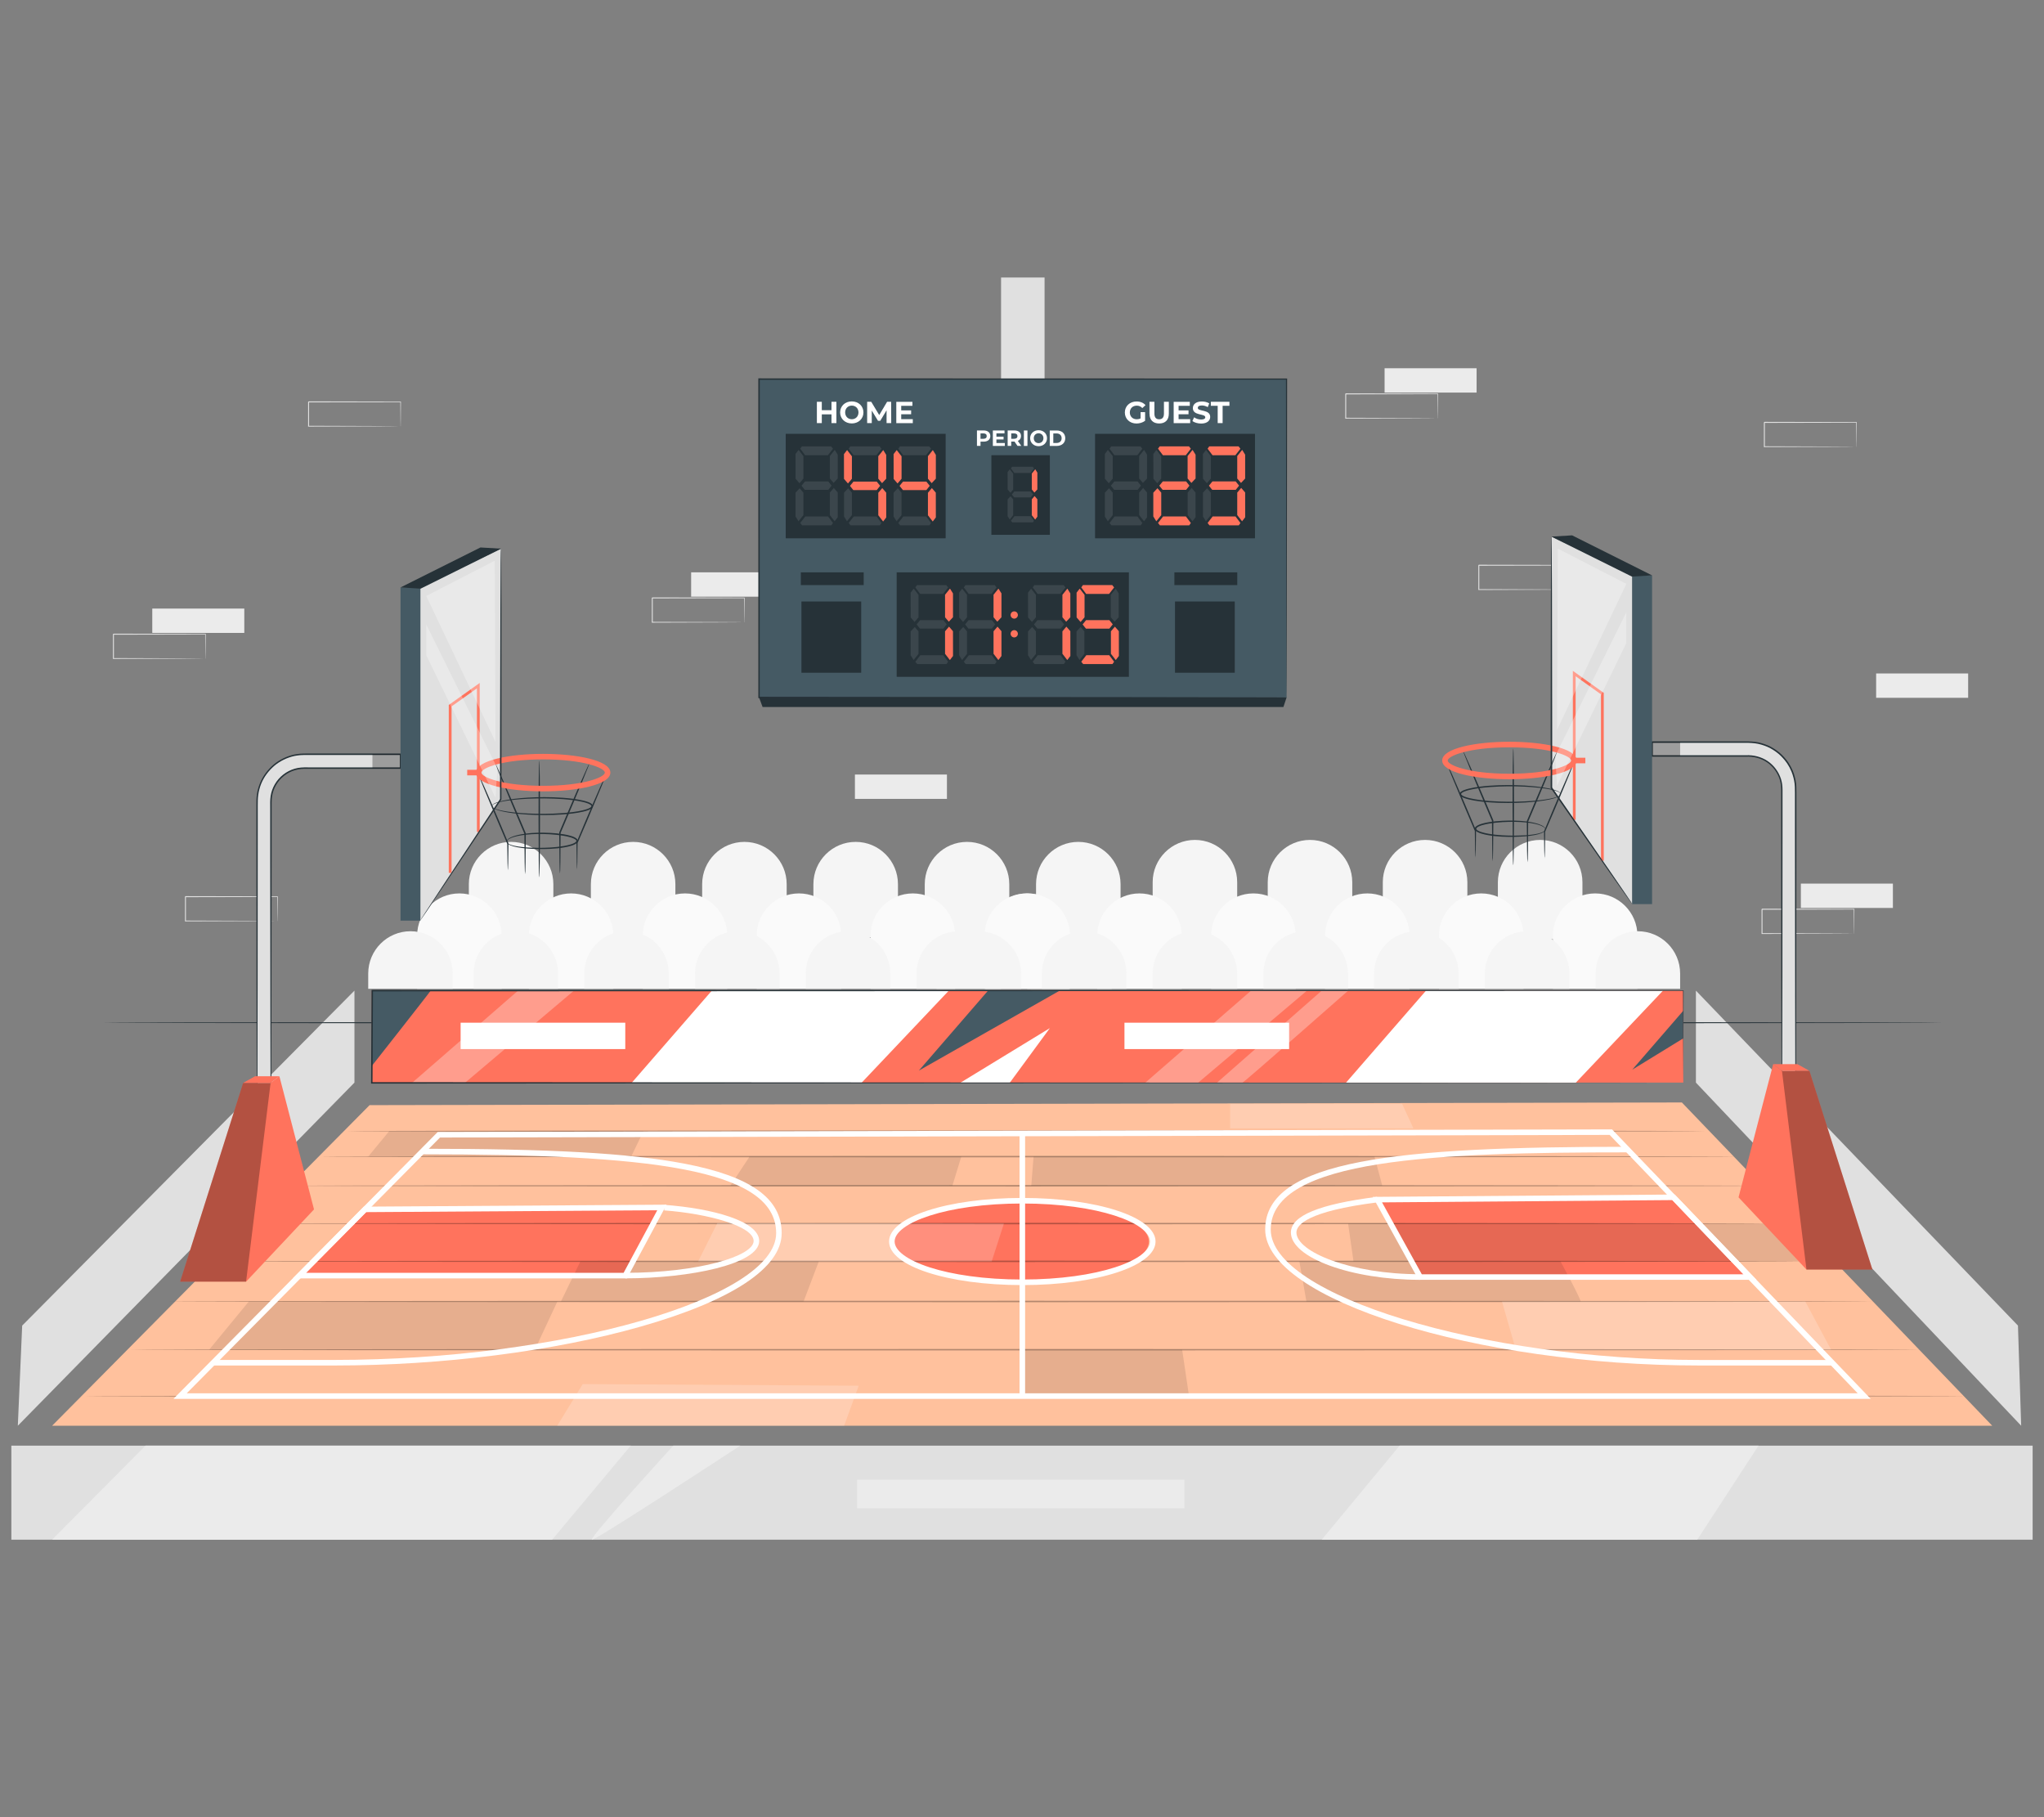 <?xml version="1.0" encoding="UTF-8"?>
<svg id="Layer_2" data-name="Layer 2" xmlns="http://www.w3.org/2000/svg" viewBox="0 0 540 480">
  <rect x="0" y="0" width="540" height="480" fill="#808080" stroke="none"/>
  <defs>
    <style>
      .cls-1 {
        fill: #ff735d;
      }

      .cls-1, .cls-2, .cls-3, .cls-4, .cls-5, .cls-6, .cls-7, .cls-8, .cls-9, .cls-10, .cls-11 {
        stroke-width: 0px;
      }

      .cls-12 {
        opacity: .2;
      }

      .cls-3 {
        fill: #e0e0e0;
      }

      .cls-4 {
        fill: #f5f5f5;
      }

      .cls-5 {
        fill: none;
      }

      .cls-6 {
        fill: #fff;
      }

      .cls-13 {
        opacity: .3;
      }

      .cls-7 {
        fill: #fafafa;
      }

      .cls-8 {
        fill: #263238;
      }

      .cls-14 {
        opacity: .1;
      }

      .cls-9 {
        fill: #ebebeb;
      }

      .cls-10 {
        fill: #455a64;
      }

      .cls-11 {
        fill: #ffc19d;
      }
    </style>
  </defs>
  <g id="Layer_2-2" data-name="Layer 2">
    <g>
      <g>
        <g>
          <rect class="cls-9" x="182.59" y="151.18" width="24.31" height="6.43"/>
          <path class="cls-3" d="M196.62,164.38s0-.04,0-.12c0-.09,0-.19,0-.33,0-.3-.01-.72-.02-1.27,0-1.11-.02-2.71-.04-4.72l.08.08c-5.55.01-14.38.03-24.31.05.05-.06-.12.12.12-.12h0v.82c0,.27,0,.55,0,.82,0,.55,0,1.09,0,1.62,0,1.07,0,2.13,0,3.16l-.12-.12c6.92.02,12.98.04,17.33.06,2.16.01,3.9.03,5.11.03.59,0,1.05.01,1.38.02.15,0,.27,0,.36,0,.08,0,.13,0,.13,0,0,0-.04,0-.11,0-.09,0-.2,0-.35,0-.32,0-.78,0-1.36.02-1.21,0-2.93.02-5.09.03-4.37.01-10.45.03-17.41.06h-.12s0-.12,0-.12c0-1.03,0-2.09,0-3.16,0-.54,0-1.08,0-1.62,0-.27,0-.55,0-.82v-.41s0-.21,0-.21v-.18h0v-.02h0c.25-.25.07-.07.13-.13,9.93.02,18.76.04,24.31.05h.08s0,.08,0,.08c-.02,2.03-.03,3.64-.04,4.76,0,.53-.01.95-.02,1.25,0,.13,0,.23,0,.32,0,.07,0,.1,0,.1Z"/>
        </g>
        <g>
          <rect class="cls-9" x="365.79" y="97.27" width="24.31" height="6.43"/>
          <path class="cls-3" d="M379.82,110.48s0-.04,0-.12c0-.09,0-.19,0-.33,0-.3-.01-.72-.02-1.27,0-1.11-.02-2.71-.04-4.72l.08.08c-5.55.01-14.38.03-24.31.05.05-.06-.12.12.12-.12h0v.82c0,.27,0,.55,0,.82,0,.55,0,1.09,0,1.62,0,1.07,0,2.13,0,3.16l-.12-.12c6.92.02,12.98.04,17.33.06,2.16.01,3.9.03,5.11.03.59,0,1.05.01,1.38.02.15,0,.27,0,.36,0,.08,0,.13,0,.13,0,0,0-.04,0-.11,0-.09,0-.2,0-.35,0-.32,0-.78,0-1.36.02-1.21,0-2.93.02-5.09.03-4.37.01-10.45.03-17.41.06h-.12s0-.12,0-.12c0-1.03,0-2.09,0-3.16,0-.54,0-1.08,0-1.62,0-.27,0-.55,0-.82v-.41s0-.21,0-.21v-.18h0v-.02h0c.25-.25.07-.07.13-.13,9.93.02,18.76.04,24.31.05h.08s0,.08,0,.08c-.02,2.03-.03,3.64-.04,4.76,0,.53-.01.95-.02,1.25,0,.13,0,.23,0,.32,0,.07,0,.1,0,.1Z"/>
        </g>
        <g>
          <rect class="cls-9" x="475.77" y="233.4" width="24.31" height="6.43"/>
          <path class="cls-3" d="M489.8,246.61s0-.04,0-.12c0-.09,0-.19,0-.33,0-.3-.01-.72-.02-1.27,0-1.11-.02-2.71-.04-4.72l.08.08c-5.55.01-14.38.03-24.31.05.05-.06-.12.12.12-.12h0v.41s0,.41,0,.41c0,.27,0,.55,0,.82,0,.55,0,1.09,0,1.62,0,1.07,0,2.13,0,3.16l-.12-.12c6.92.02,12.98.04,17.33.06,2.16.01,3.9.03,5.11.03.59,0,1.05.01,1.38.02.15,0,.27,0,.36,0,.08,0,.13,0,.13,0,0,0-.04,0-.11,0-.09,0-.2,0-.35,0-.32,0-.78,0-1.36.02-1.21,0-2.93.02-5.09.03-4.37.01-10.45.03-17.41.06h-.12s0-.12,0-.12c0-1.03,0-2.09,0-3.16,0-.54,0-1.08,0-1.62,0-.27,0-.55,0-.82v-.41s0-.21,0-.21v-.18h0v-.02h0c.25-.25.07-.07.13-.13,9.93.02,18.76.04,24.31.05h.08s0,.08,0,.08c-.02,2.03-.03,3.64-.04,4.76,0,.53-.01.95-.02,1.25,0,.13,0,.23,0,.32,0,.07,0,.1,0,.1Z"/>
        </g>
        <g>
          <path class="cls-4" d="M167.26,222.38h0c6.16,0,11.17,5,11.17,11.17v14.02h-22.33v-14.02c0-6.16,5-11.17,11.17-11.17Z"/>
          <path class="cls-4" d="M135.02,222.38h0c6.16,0,11.17,5,11.17,11.17v14.02h-22.33v-14.02c0-6.16,5-11.17,11.17-11.17Z"/>
          <path class="cls-4" d="M196.66,222.38h0c6.16,0,11.17,5,11.17,11.17v14.02h-22.33v-14.02c0-6.16,5-11.17,11.17-11.17Z"/>
          <path class="cls-4" d="M226.06,222.38h0c6.16,0,11.17,5,11.17,11.17v14.02h-22.34v-14.02c0-6.16,5-11.17,11.17-11.17Z"/>
          <path class="cls-4" d="M255.47,222.38h0c6.16,0,11.17,5,11.17,11.17v14.02h-22.33v-14.02c0-6.16,5-11.17,11.17-11.17Z"/>
          <path class="cls-4" d="M284.87,222.38h0c6.16,0,11.17,5,11.17,11.17v14.02h-22.33v-14.02c0-6.16,5-11.17,11.17-11.17Z"/>
          <path class="cls-7" d="M121.36,235.99h0c6.16,0,11.17,5,11.17,11.17v14.02h-22.33v-14.02c0-6.16,5-11.17,11.17-11.17Z"/>
          <path class="cls-7" d="M150.87,235.99h0c6.16,0,11.17,5,11.17,11.17v14.02h-22.33v-14.02c0-6.16,5-11.17,11.17-11.17Z"/>
          <path class="cls-7" d="M180.97,235.99h0c6.16,0,11.17,5,11.17,11.17v14.02h-22.33v-14.02c0-6.16,5-11.17,11.17-11.17Z"/>
          <path class="cls-7" d="M211.07,235.99h0c6.16,0,11.17,5,11.17,11.17v14.02h-22.34v-14.02c0-6.16,5-11.17,11.17-11.17Z"/>
          <path class="cls-7" d="M241.16,235.99h0c6.16,0,11.17,5,11.17,11.17v14.02h-22.33v-14.02c0-6.16,5-11.17,11.17-11.17Z"/>
          <path class="cls-7" d="M271.26,235.99h0c6.16,0,11.17,5,11.17,11.17v14.02h-22.34v-14.02c0-6.16,5-11.17,11.17-11.17Z"/>
          <path class="cls-4" d="M108.44,245.98h0c6.16,0,11.17,5,11.17,11.17v4.03h-22.33v-4.03c0-6.16,5-11.17,11.17-11.17Z"/>
          <path class="cls-4" d="M136.27,245.98h0c6.16,0,11.17,5,11.17,11.17v4.03h-22.33v-4.03c0-6.16,5-11.17,11.17-11.17Z"/>
          <path class="cls-4" d="M165.52,245.98h0c6.16,0,11.17,5,11.17,11.17v4.03h-22.34v-4.03c0-6.16,5-11.17,11.17-11.17Z"/>
          <path class="cls-4" d="M194.78,245.98h0c6.16,0,11.17,5,11.17,11.17v4.03h-22.33v-4.03c0-6.16,5-11.17,11.17-11.17Z"/>
          <path class="cls-4" d="M224.03,245.98h0c6.16,0,11.17,5,11.17,11.17v4.03h-22.34v-4.03c0-6.16,5-11.17,11.17-11.17Z"/>
          <path class="cls-4" d="M253.29,245.98h0c6.16,0,11.17,5,11.17,11.17v4.03h-22.33v-4.03c0-6.16,5-11.17,11.17-11.17Z"/>
          <path class="cls-4" d="M282.54,245.98h0c6.16,0,11.17,5,11.17,11.17v4.03h-22.34v-4.03c0-6.16,5-11.17,11.17-11.17Z"/>
        </g>
        <g>
          <path class="cls-4" d="M315.68,221.86h0c6.16,0,11.17,5,11.17,11.17v15.05h-22.33v-15.05c0-6.16,5-11.17,11.17-11.17Z"/>
          <path class="cls-4" d="M346.08,221.86h0c6.16,0,11.17,5,11.17,11.17v15.05h-22.33v-15.05c0-6.16,5-11.17,11.17-11.17Z"/>
          <path class="cls-4" d="M376.49,221.86h0c6.16,0,11.17,5,11.17,11.17v15.05h-22.34v-15.05c0-6.16,5-11.17,11.17-11.17Z"/>
          <path class="cls-4" d="M406.89,221.86h0c6.16,0,11.17,5,11.17,11.17v15.05h-22.34v-15.05c0-6.16,5-11.17,11.17-11.17Z"/>
          <path class="cls-7" d="M271.52,235.99h0c6.16,0,11.17,5,11.17,11.17v14.02h-22.33v-14.02c0-6.16,5-11.17,11.17-11.17Z"/>
          <path class="cls-7" d="M301.03,235.99h0c6.16,0,11.17,5,11.17,11.17v14.02h-22.33v-14.02c0-6.16,5-11.17,11.17-11.17Z"/>
          <path class="cls-7" d="M331.13,235.99h0c6.16,0,11.17,5,11.17,11.17v14.02h-22.33v-14.02c0-6.16,5-11.17,11.17-11.17Z"/>
          <path class="cls-7" d="M361.22,235.99h0c6.16,0,11.17,5,11.17,11.17v14.02h-22.33v-14.02c0-6.16,5-11.17,11.17-11.17Z"/>
          <path class="cls-7" d="M391.32,235.99h0c6.16,0,11.17,5,11.17,11.17v14.02h-22.34v-14.02c0-6.16,5-11.17,11.17-11.17Z"/>
          <path class="cls-7" d="M421.42,235.99h0c6.16,0,11.17,5,11.17,11.17v14.02h-22.33v-14.02c0-6.16,5-11.17,11.17-11.17Z"/>
          <path class="cls-4" d="M258.6,245.98h0c6.16,0,11.17,5,11.17,11.17v4.03h-22.34v-4.03c0-6.16,5-11.17,11.17-11.17Z"/>
          <path class="cls-4" d="M286.42,245.98h0c6.16,0,11.17,5,11.17,11.17v4.03h-22.34v-4.03c0-6.16,5-11.17,11.17-11.17Z"/>
          <path class="cls-4" d="M315.68,245.98h0c6.16,0,11.17,5,11.17,11.17v4.03h-22.33v-4.03c0-6.16,5-11.17,11.17-11.17Z"/>
          <path class="cls-4" d="M344.94,245.98h0c6.16,0,11.17,5,11.17,11.17v4.03h-22.33v-4.03c0-6.16,5-11.17,11.17-11.17Z"/>
          <path class="cls-4" d="M374.19,245.98h0c6.16,0,11.17,5,11.17,11.17v4.03h-22.34v-4.03c0-6.16,5-11.17,11.17-11.17Z"/>
          <path class="cls-4" d="M403.45,245.98h0c6.16,0,11.17,5,11.17,11.17v4.03h-22.34v-4.03c0-6.16,5-11.17,11.17-11.17Z"/>
          <path class="cls-4" d="M432.7,245.98h0c6.16,0,11.17,5,11.17,11.17v4.03h-22.33v-4.03c0-6.16,5-11.17,11.17-11.17Z"/>
        </g>
        <path class="cls-3" d="M105.82,112.6s0-.04,0-.12c0-.09,0-.19,0-.33,0-.3-.01-.72-.02-1.27,0-1.11-.02-2.71-.04-4.72l.08.08c-5.55.01-14.38.03-24.31.05.05-.06-.12.12.12-.12h0v.41s0,.41,0,.41c0,.27,0,.55,0,.82,0,.55,0,1.09,0,1.62,0,1.07,0,2.13,0,3.16l-.12-.12c6.92.02,12.98.04,17.33.06,2.16.01,3.9.03,5.11.03.59,0,1.05.01,1.38.02.15,0,.27,0,.36,0,.08,0,.13,0,.13,0,0,0-.04,0-.11,0-.09,0-.2,0-.35,0-.32,0-.78,0-1.36.02-1.21,0-2.93.02-5.09.03-4.37.01-10.45.03-17.41.06h-.12s0-.12,0-.12c0-1.03,0-2.09,0-3.16,0-.54,0-1.08,0-1.62,0-.27,0-.55,0-.82v-.41s0-.21,0-.21v-.18h0v-.02h0c.25-.25.07-.07.13-.13,9.93.02,18.76.04,24.31.05h.08s0,.08,0,.08c-.02,2.03-.03,3.64-.04,4.76,0,.53-.01.95-.02,1.25,0,.13,0,.23,0,.32,0,.07,0,.1,0,.1Z"/>
        <path class="cls-3" d="M414.98,155.75s0-.04,0-.12c0-.09,0-.19,0-.33,0-.3-.01-.72-.02-1.27,0-1.11-.02-2.71-.04-4.72l.08.08c-5.55.01-14.38.03-24.31.05.05-.06-.12.12.12-.12h0v.41s0,.41,0,.41c0,.27,0,.55,0,.82,0,.55,0,1.09,0,1.62,0,1.07,0,2.13,0,3.16l-.12-.12c6.92.02,12.98.04,17.33.06,2.16.01,3.9.03,5.11.03.59,0,1.05.01,1.38.02.15,0,.27,0,.36,0,.08,0,.13,0,.13,0,0,0-.04,0-.11,0-.09,0-.2,0-.35,0-.32,0-.78,0-1.36.02-1.21,0-2.93.02-5.09.03-4.37.01-10.45.03-17.41.06h-.12s0-.12,0-.12c0-1.03,0-2.09,0-3.16,0-.54,0-1.08,0-1.62,0-.27,0-.55,0-.82v-.41s0-.21,0-.21v-.18h0v-.02h0c.25-.25.07-.07.13-.13,9.93.02,18.76.04,24.31.05h.08s0,.08,0,.08c-.02,2.03-.03,3.64-.04,4.76,0,.53-.01.95-.02,1.25,0,.13,0,.23,0,.32,0,.07,0,.1,0,.1Z"/>
        <path class="cls-3" d="M73.29,243.29s0-.04,0-.12c0-.09,0-.19,0-.33,0-.3-.01-.72-.02-1.27,0-1.11-.02-2.71-.04-4.72l.08.08c-5.55.01-14.38.03-24.31.05.05-.06-.12.12.12-.12h0v.41s0,.41,0,.41c0,.27,0,.55,0,.82,0,.55,0,1.09,0,1.62,0,1.07,0,2.13,0,3.16l-.12-.12c6.92.02,12.98.04,17.33.06,2.16.01,3.9.03,5.11.03.59,0,1.05.01,1.38.02.15,0,.27,0,.36,0,.08,0,.13,0,.13,0,0,0-.04,0-.11,0-.09,0-.2,0-.35,0-.32,0-.78,0-1.36.02-1.21,0-2.93.02-5.09.03-4.37.01-10.45.03-17.41.06h-.12s0-.12,0-.12c0-1.03,0-2.09,0-3.16,0-.54,0-1.08,0-1.62,0-.27,0-.55,0-.82v-.41s0-.21,0-.21v-.18h0v-.02h0c.25-.25.07-.07.13-.13,9.93.02,18.76.04,24.31.05h.08s0,.08,0,.08c-.02,2.03-.03,3.64-.04,4.76,0,.53-.01.95-.02,1.25,0,.13,0,.23,0,.32,0,.07,0,.1,0,.1Z"/>
        <path class="cls-3" d="M490.42,118.01s0-.04,0-.12c0-.09,0-.19,0-.33,0-.3-.01-.72-.02-1.27,0-1.11-.02-2.71-.04-4.72l.08.08c-5.55.01-14.38.03-24.31.05.05-.06-.12.12.12-.12h0v.41s0,.41,0,.41c0,.27,0,.55,0,.82,0,.55,0,1.09,0,1.62,0,1.07,0,2.13,0,3.16l-.12-.12c6.92.02,12.98.04,17.33.06,2.16.01,3.9.03,5.11.03.59,0,1.05.01,1.38.02.15,0,.27,0,.36,0,.08,0,.13,0,.13,0,0,0-.04,0-.11,0-.09,0-.2,0-.35,0-.32,0-.78,0-1.36.02-1.21,0-2.93.02-5.09.03-4.37.01-10.45.03-17.41.06h-.12s0-.12,0-.12c0-1.03,0-2.09,0-3.16,0-.54,0-1.08,0-1.62,0-.27,0-.55,0-.82v-.8h0v-.02h0c.25-.25.07-.07.13-.13,9.93.02,18.76.04,24.31.05h.08s0,.08,0,.08c-.02,2.03-.03,3.64-.04,4.76,0,.53-.01.95-.02,1.25,0,.13,0,.23,0,.32,0,.07,0,.1,0,.1Z"/>
        <rect class="cls-9" x="40.23" y="160.75" width="24.31" height="6.43"/>
        <rect class="cls-9" x="225.86" y="204.59" width="24.31" height="6.43"/>
        <rect class="cls-9" x="495.65" y="177.89" width="24.31" height="6.43"/>
        <path class="cls-3" d="M54.26,173.96s0-.04,0-.12c0-.09,0-.19,0-.33,0-.3-.01-.72-.02-1.27,0-1.11-.02-2.71-.04-4.72l.08.08c-5.55.01-14.38.03-24.31.05.05-.06-.12.12.12-.12h0v.41s0,.41,0,.41c0,.27,0,.55,0,.82,0,.55,0,1.09,0,1.62,0,1.07,0,2.13,0,3.16l-.12-.12c6.92.02,12.98.04,17.33.06,2.16.01,3.9.03,5.11.03.59,0,1.05.01,1.38.02.15,0,.27,0,.36,0,.08,0,.13,0,.13,0,0,0-.04,0-.11,0-.09,0-.2,0-.35,0-.32,0-.78,0-1.36.02-1.21,0-2.93.02-5.09.03-4.37.01-10.45.03-17.41.06h-.12s0-.12,0-.12c0-1.03,0-2.09,0-3.16,0-.54,0-1.08,0-1.62,0-.27,0-.55,0-.82v-.41s0-.21,0-.21v-.18h0v-.02h0c.25-.25.07-.07.13-.13,9.93.02,18.76.04,24.31.05h.08s0,.08,0,.08c-.02,2.03-.03,3.64-.04,4.76,0,.53-.01.95-.02,1.25,0,.13,0,.23,0,.32,0,.07,0,.1,0,.1Z"/>
        <polygon class="cls-3" points="93.64 285.97 93.64 261.67 5.86 350.15 4.71 376.6 93.64 285.97"/>
        <polygon class="cls-3" points="448.04 285.97 448.04 261.67 533.12 350.15 533.97 376.6 448.04 285.97"/>
        <g>
          <rect class="cls-3" x="3" y="381.86" width="534" height="24.84"/>
          <polygon class="cls-9" points="13.77 406.7 38.44 381.86 166.64 381.86 145.87 406.7 13.77 406.7"/>
          <path class="cls-9" d="M177.88,381.86s-22.72,24.84-21.46,24.84,39.13-24.84,39.13-24.84h-17.67Z"/>
          <rect class="cls-9" x="226.43" y="390.84" width="86.46" height="7.57"/>
          <polygon class="cls-9" points="369.76 381.86 349.19 406.7 448.4 406.7 464.58 381.86 369.76 381.86"/>
        </g>
        <path class="cls-8" d="M513.19,270.14c0,.11-108.79.19-242.96.19s-242.98-.09-242.98-.19,108.77-.19,242.98-.19,242.96.09,242.96.19Z"/>
        <g>
          <rect class="cls-3" x="264.47" y="73.3" width="11.49" height="41.29"/>
          <g>
            <g>
              <g>
                <rect class="cls-10" x="200.54" y="100.14" width="139.36" height="84.1"/>
                <path class="cls-8" d="M339.9,184.24s-.01-.52-.02-1.52c0-1,0-2.48-.02-4.41,0-3.87-.02-9.55-.04-16.85-.02-14.58-.05-35.59-.08-61.33l.15.15c-37.66.01-86.35.03-139.35.04h-.01l.19-.19c0,29.8,0,58.23-.01,84.1l-.18-.18c40.87.04,75.69.07,100.29.09,12.31.02,22.07.04,28.75.05,3.34,0,5.91.02,7.66.02.87,0,1.53,0,1.98.01.44,0,.68.01.68.01,0,0-.22,0-.66.01-.45,0-1.1,0-1.96.01-1.74,0-4.3.01-7.62.02-6.68.01-16.42.03-28.71.05-24.63.02-59.49.05-100.41.09h-.18s0-.18,0-.18c0-25.87,0-54.31-.01-84.1v-.19h.2c53,.02,101.69.03,139.35.04h.15s0,.15,0,.15c-.03,25.79-.06,46.82-.08,61.42-.02,7.28-.03,12.95-.04,16.81,0,1.92-.01,3.39-.02,4.38,0,.99-.02,1.48-.02,1.48Z"/>
              </g>
              <g>
                <path class="cls-6" d="M220.97,106.13v5.63h-1.3v-2.31h-2.56v2.31h-1.3v-5.63h1.3v2.22h2.56v-2.22h1.3Z"/>
                <path class="cls-6" d="M221.95,108.94c0-1.67,1.3-2.91,3.08-2.91s3.08,1.23,3.08,2.91-1.31,2.91-3.08,2.91-3.08-1.24-3.08-2.91ZM226.8,108.94c0-1.07-.76-1.8-1.76-1.8s-1.76.73-1.76,1.8.76,1.8,1.76,1.8,1.76-.73,1.76-1.8Z"/>
                <path class="cls-6" d="M234.22,111.76v-3.38s-1.67,2.78-1.67,2.78h-.59l-1.65-2.71v3.31h-1.22v-5.63h1.08l2.11,3.5,2.08-3.5h1.07l.02,5.63h-1.22Z"/>
                <path class="cls-6" d="M241.15,110.72v1.05h-4.36v-5.63h4.26v1.05h-2.96v1.22h2.62v1.01h-2.62v1.3h3.07Z"/>
              </g>
              <rect class="cls-8" x="207.58" y="114.59" width="42.25" height="27.6"/>
              <g class="cls-14">
                <polygon class="cls-6" points="220.5 137.69 221.32 136.63 221.31 130.09 220.28 128.89 219.23 130.12 219.23 136.05 220.5 137.69"/>
                <polygon class="cls-6" points="220.53 118.84 221.32 120.11 221.32 126.4 220.22 127.56 219.23 126.4 219.23 120.46 220.53 118.84"/>
                <polygon class="cls-6" points="210.98 118.84 210.17 119.91 210.18 126.45 211.21 127.65 212.25 126.42 212.25 120.49 210.98 118.84"/>
                <polygon class="cls-6" points="210.96 137.69 210.17 136.43 210.17 130.14 211.26 128.97 212.25 130.14 212.25 136.07 210.96 137.69"/>
                <polygon class="cls-6" points="211.75 128.3 212.67 127.17 218.82 127.17 219.7 128.28 218.82 129.39 212.63 129.39 211.75 128.3"/>
                <polygon class="cls-6" points="211.41 138.14 212.74 136.43 218.77 136.43 220.07 138.15 219.64 138.76 211.9 138.76 211.41 138.14"/>
                <polygon class="cls-6" points="220.07 118.53 218.73 120.24 212.7 120.24 211.41 118.52 211.84 117.91 219.58 117.91 220.07 118.53"/>
                <polygon class="cls-6" points="233.31 137.69 234.13 136.63 234.12 130.09 233.08 128.89 232.04 130.12 232.04 136.05 233.31 137.69"/>
                <polygon class="cls-6" points="233.34 118.84 234.12 120.11 234.12 126.4 233.03 127.56 232.04 126.4 232.04 120.46 233.34 118.84"/>
                <polygon class="cls-6" points="223.79 118.84 222.97 119.91 222.98 126.45 224.02 127.65 225.06 126.42 225.06 120.49 223.79 118.84"/>
                <polygon class="cls-6" points="223.76 137.69 222.98 136.43 222.98 130.14 224.07 128.97 225.06 130.14 225.06 136.07 223.76 137.69"/>
                <polygon class="cls-6" points="224.56 128.3 225.48 127.17 231.62 127.17 232.51 128.28 231.62 129.39 225.44 129.39 224.56 128.3"/>
                <polygon class="cls-6" points="224.21 138.14 225.55 136.43 231.58 136.43 232.88 138.15 232.44 138.76 224.7 138.76 224.21 138.14"/>
                <polygon class="cls-6" points="232.88 118.53 231.54 120.24 225.51 120.24 224.21 118.52 224.64 117.91 232.39 117.91 232.88 118.53"/>
                <polygon class="cls-6" points="246.42 137.69 247.23 136.63 247.22 130.09 246.19 128.89 245.15 130.12 245.15 136.05 246.42 137.69"/>
                <polygon class="cls-6" points="246.44 118.84 247.23 120.11 247.23 126.4 246.14 127.56 245.15 126.4 245.15 120.46 246.44 118.84"/>
                <polygon class="cls-6" points="236.9 118.84 236.08 119.91 236.09 126.45 237.12 127.65 238.17 126.42 238.17 120.49 236.9 118.84"/>
                <polygon class="cls-6" points="236.87 137.69 236.08 136.43 236.08 130.14 237.18 128.97 238.17 130.14 238.17 136.07 236.87 137.69"/>
                <polygon class="cls-6" points="237.66 128.3 238.58 127.17 244.73 127.17 245.62 128.28 244.73 129.39 238.55 129.39 237.66 128.3"/>
                <polygon class="cls-6" points="237.32 138.14 238.65 136.43 244.69 136.43 245.98 138.15 245.55 138.76 237.81 138.76 237.32 138.14"/>
                <polygon class="cls-6" points="245.98 118.53 244.65 120.24 238.61 120.24 237.32 118.52 237.75 117.91 245.49 117.91 245.98 118.53"/>
              </g>
              <g>
                <path class="cls-6" d="M301.33,108.86h1.19v2.29c-.62.47-1.47.72-2.28.72-1.77,0-3.07-1.22-3.07-2.91s1.3-2.91,3.1-2.91c.99,0,1.81.34,2.36.97l-.84.77c-.41-.43-.88-.64-1.46-.64-1.09,0-1.84.73-1.84,1.8s.75,1.8,1.83,1.8c.35,0,.68-.06,1.01-.24v-1.65Z"/>
                <path class="cls-6" d="M303.68,109.28v-3.15h1.3v3.11c0,1.07.47,1.51,1.26,1.51s1.26-.44,1.26-1.51v-3.11h1.29v3.15c0,1.66-.95,2.58-2.55,2.58s-2.55-.92-2.55-2.58Z"/>
                <path class="cls-6" d="M314.43,110.72v1.05h-4.36v-5.63h4.26v1.05h-2.96v1.22h2.62v1.01h-2.62v1.3h3.07Z"/>
                <path class="cls-6" d="M315.03,111.21l.44-.98c.47.35,1.18.59,1.86.59.77,0,1.09-.26,1.09-.6,0-1.05-3.28-.33-3.28-2.42,0-.96.77-1.75,2.37-1.75.71,0,1.43.17,1.96.5l-.4.99c-.52-.3-1.06-.44-1.56-.44-.77,0-1.07.29-1.07.64,0,1.04,3.28.32,3.28,2.39,0,.94-.78,1.75-2.39,1.75-.89,0-1.79-.27-2.29-.65Z"/>
                <path class="cls-6" d="M321.69,107.19h-1.8v-1.06h4.91v1.06h-1.8v4.57h-1.3v-4.57Z"/>
              </g>
              <g>
                <path class="cls-6" d="M261.63,115.19c0,.91-.68,1.47-1.77,1.47h-.82v1.12h-.94v-4.08h1.76c1.09,0,1.77.56,1.77,1.48ZM260.68,115.19c0-.45-.29-.71-.87-.71h-.77v1.42h.77c.58,0,.87-.26.87-.7Z"/>
                <path class="cls-6" d="M265.46,117.03v.76h-3.16v-4.08h3.08v.76h-2.14v.88h1.89v.73h-1.89v.94h2.22Z"/>
                <path class="cls-6" d="M268.81,117.78l-.79-1.14h-.87v1.14h-.94v-4.08h1.76c1.09,0,1.77.56,1.77,1.48,0,.61-.31,1.06-.84,1.29l.91,1.31h-1.01ZM267.93,114.48h-.77v1.42h.77c.58,0,.87-.27.87-.71s-.29-.71-.87-.71Z"/>
                <path class="cls-6" d="M270.5,113.71h.94v4.08h-.94v-4.08Z"/>
                <path class="cls-6" d="M272.15,115.75c0-1.21.94-2.11,2.23-2.11s2.23.89,2.23,2.11-.95,2.11-2.23,2.11-2.23-.9-2.23-2.11ZM275.66,115.75c0-.77-.55-1.3-1.28-1.3s-1.27.53-1.27,1.3.55,1.3,1.27,1.3,1.28-.53,1.28-1.3Z"/>
                <path class="cls-6" d="M277.33,113.71h1.85c1.33,0,2.25.8,2.25,2.04s-.91,2.04-2.25,2.04h-1.85v-4.08ZM279.13,117.01c.81,0,1.34-.48,1.34-1.26s-.53-1.26-1.34-1.26h-.86v2.53h.86Z"/>
              </g>
              <rect class="cls-8" x="289.3" y="114.59" width="42.25" height="27.6"/>
              <g class="cls-14">
                <polygon class="cls-6" points="302.23 137.69 303.04 136.63 303.03 130.09 302 128.89 300.96 130.12 300.96 136.05 302.23 137.69"/>
                <polygon class="cls-6" points="302.25 118.84 303.04 120.11 303.04 126.4 301.94 127.56 300.96 126.4 300.96 120.46 302.25 118.84"/>
                <polygon class="cls-6" points="292.7 118.84 291.89 119.91 291.9 126.45 292.93 127.65 293.98 126.42 293.98 120.49 292.7 118.84"/>
                <polygon class="cls-6" points="292.68 137.69 291.89 136.43 291.89 130.14 292.99 128.97 293.98 130.14 293.98 136.07 292.68 137.69"/>
                <polygon class="cls-6" points="293.47 128.3 294.39 127.17 300.54 127.17 301.42 128.28 300.54 129.39 294.36 129.39 293.47 128.3"/>
                <polygon class="cls-6" points="293.13 138.14 294.46 136.43 300.5 136.43 301.79 138.15 301.36 138.76 293.62 138.76 293.13 138.14"/>
                <polygon class="cls-6" points="301.79 118.53 300.46 120.24 294.42 120.24 293.13 118.52 293.56 117.91 301.3 117.91 301.79 118.53"/>
                <polygon class="cls-6" points="315.04 137.69 315.85 136.63 315.84 130.09 314.81 128.89 313.76 130.12 313.76 136.05 315.04 137.69"/>
                <polygon class="cls-6" points="315.06 118.84 315.85 120.11 315.85 126.4 314.75 127.56 313.76 126.4 313.76 120.46 315.06 118.84"/>
                <polygon class="cls-6" points="305.51 118.84 304.7 119.91 304.71 126.45 305.74 127.65 306.78 126.42 306.78 120.49 305.51 118.84"/>
                <polygon class="cls-6" points="305.49 137.69 304.7 136.43 304.7 130.14 305.79 128.97 306.78 130.14 306.78 136.07 305.49 137.69"/>
                <polygon class="cls-6" points="306.28 128.3 307.2 127.17 313.35 127.17 314.23 128.28 313.35 129.39 307.17 129.39 306.28 128.3"/>
                <polygon class="cls-6" points="305.94 138.14 307.27 136.43 313.3 136.43 314.6 138.15 314.17 138.76 306.43 138.76 305.94 138.14"/>
                <polygon class="cls-6" points="314.6 118.53 313.27 120.24 307.23 120.24 305.94 118.52 306.37 117.91 314.11 117.91 314.6 118.53"/>
                <polygon class="cls-6" points="328.14 137.69 328.96 136.63 328.95 130.09 327.91 128.89 326.87 130.12 326.87 136.05 328.14 137.69"/>
                <polygon class="cls-6" points="328.17 118.84 328.95 120.11 328.95 126.4 327.86 127.56 326.87 126.4 326.87 120.46 328.17 118.84"/>
                <polygon class="cls-6" points="318.62 118.84 317.8 119.91 317.81 126.45 318.85 127.65 319.89 126.42 319.89 120.49 318.62 118.84"/>
                <polygon class="cls-6" points="318.59 137.69 317.81 136.43 317.81 130.14 318.9 128.97 319.89 130.14 319.89 136.07 318.59 137.69"/>
                <polygon class="cls-6" points="319.39 128.3 320.31 127.17 326.45 127.17 327.34 128.28 326.45 129.39 320.27 129.39 319.39 128.3"/>
                <polygon class="cls-6" points="319.04 138.14 320.37 136.43 326.41 136.43 327.7 138.15 327.27 138.76 319.53 138.76 319.04 138.14"/>
                <polygon class="cls-6" points="327.7 118.53 326.37 120.24 320.34 120.24 319.04 118.52 319.47 117.91 327.21 117.91 327.7 118.53"/>
              </g>
              <g>
                <rect class="cls-8" x="236.89" y="151.18" width="61.35" height="27.6"/>
                <g class="cls-14">
                  <polygon class="cls-6" points="250.92 174.34 251.73 173.27 251.72 166.73 250.69 165.53 249.64 166.76 249.64 172.69 250.92 174.34"/>
                  <polygon class="cls-6" points="250.94 155.49 251.73 156.75 251.73 163.04 250.63 164.21 249.64 163.04 249.64 157.11 250.94 155.49"/>
                  <polygon class="cls-6" points="241.39 155.49 240.58 156.55 240.59 163.09 241.62 164.29 242.66 163.06 242.66 157.13 241.39 155.49"/>
                  <polygon class="cls-6" points="241.37 174.34 240.58 173.07 240.58 166.78 241.68 165.62 242.66 166.78 242.66 172.72 241.37 174.34"/>
                  <polygon class="cls-6" points="242.16 164.94 243.08 163.81 249.23 163.81 250.11 164.92 249.23 166.04 243.05 166.04 242.16 164.94"/>
                  <polygon class="cls-6" points="241.82 174.79 243.15 173.07 249.19 173.07 250.48 174.79 250.05 175.4 242.31 175.4 241.82 174.79"/>
                  <polygon class="cls-6" points="250.48 155.17 249.15 156.88 243.11 156.88 241.82 155.16 242.25 154.55 249.99 154.55 250.48 155.17"/>
                  <polygon class="cls-6" points="263.72 174.34 264.54 173.27 264.53 166.73 263.49 165.53 262.45 166.76 262.45 172.69 263.72 174.34"/>
                  <polygon class="cls-6" points="263.75 155.49 264.54 156.75 264.54 163.04 263.44 164.21 262.45 163.04 262.45 157.11 263.75 155.49"/>
                  <polygon class="cls-6" points="254.2 155.49 253.39 156.55 253.4 163.09 254.43 164.29 255.47 163.06 255.47 157.13 254.2 155.49"/>
                  <polygon class="cls-6" points="254.18 174.34 253.39 173.07 253.39 166.78 254.48 165.62 255.47 166.78 255.47 172.72 254.18 174.34"/>
                  <polygon class="cls-6" points="254.97 164.94 255.89 163.81 262.04 163.81 262.92 164.92 262.04 166.04 255.85 166.04 254.97 164.94"/>
                  <polygon class="cls-6" points="254.63 174.79 255.96 173.07 261.99 173.07 263.29 174.79 262.86 175.4 255.12 175.4 254.63 174.79"/>
                  <polygon class="cls-6" points="263.29 155.17 261.95 156.88 255.92 156.88 254.63 155.16 255.06 154.55 262.8 154.55 263.29 155.17"/>
                </g>
                <g class="cls-14">
                  <polygon class="cls-6" points="281.93 174.34 282.74 173.27 282.73 166.73 281.7 165.53 280.66 166.76 280.66 172.69 281.93 174.34"/>
                  <polygon class="cls-6" points="281.95 155.49 282.74 156.75 282.74 163.04 281.64 164.21 280.66 163.04 280.66 157.11 281.95 155.49"/>
                  <polygon class="cls-6" points="272.4 155.49 271.59 156.55 271.6 163.09 272.63 164.29 273.68 163.06 273.68 157.13 272.4 155.49"/>
                  <polygon class="cls-6" points="272.38 174.34 271.59 173.07 271.59 166.78 272.69 165.62 273.68 166.78 273.68 172.72 272.38 174.34"/>
                  <polygon class="cls-6" points="273.17 164.94 274.09 163.81 280.24 163.81 281.12 164.92 280.24 166.04 274.06 166.04 273.17 164.94"/>
                  <polygon class="cls-6" points="272.83 174.79 274.16 173.07 280.2 173.07 281.49 174.79 281.06 175.4 273.32 175.4 272.83 174.79"/>
                  <polygon class="cls-6" points="281.49 155.17 280.16 156.88 274.12 156.88 272.83 155.16 273.26 154.55 281 154.55 281.49 155.17"/>
                  <polygon class="cls-6" points="294.74 174.34 295.55 173.27 295.54 166.73 294.51 165.53 293.46 166.76 293.46 172.69 294.74 174.34"/>
                  <polygon class="cls-6" points="294.76 155.49 295.55 156.75 295.55 163.04 294.45 164.21 293.46 163.04 293.46 157.11 294.76 155.49"/>
                  <polygon class="cls-6" points="285.21 155.49 284.4 156.55 284.41 163.09 285.44 164.29 286.48 163.06 286.48 157.13 285.21 155.49"/>
                  <polygon class="cls-6" points="285.19 174.34 284.4 173.07 284.4 166.78 285.49 165.62 286.48 166.78 286.48 172.72 285.19 174.34"/>
                  <polygon class="cls-6" points="285.98 164.94 286.9 163.81 293.05 163.81 293.93 164.92 293.05 166.04 286.87 166.04 285.98 164.94"/>
                  <polygon class="cls-6" points="285.64 174.79 286.97 173.07 293 173.07 294.3 174.79 293.87 175.4 286.13 175.4 285.64 174.79"/>
                  <polygon class="cls-6" points="294.3 155.17 292.97 156.88 286.93 156.88 285.64 155.16 286.07 154.55 293.81 154.55 294.3 155.17"/>
                </g>
                <path class="cls-1" d="M268.91,162.45c0,.53-.43.96-.96.96s-.96-.43-.96-.96.43-.96.96-.96.96.43.96.96Z"/>
                <path class="cls-1" d="M268.91,167.41c0,.53-.43.96-.96.96s-.96-.43-.96-.96.43-.96.96-.96.96.43.96.96Z"/>
              </g>
              <rect class="cls-8" x="310.26" y="151.18" width="16.61" height="3.37"/>
              <rect class="cls-8" x="310.42" y="158.88" width="15.79" height="18.82"/>
              <rect class="cls-8" x="211.57" y="151.18" width="16.61" height="3.37"/>
              <rect class="cls-8" x="211.73" y="158.88" width="15.79" height="18.82"/>
              <rect class="cls-8" x="261.91" y="120.24" width="15.45" height="21.03"/>
              <g class="cls-14">
                <polygon class="cls-6" points="273.48 137.23 274.05 136.48 274.05 131.88 273.32 131.03 272.59 131.9 272.59 136.08 273.48 137.23"/>
                <polygon class="cls-6" points="273.5 123.96 274.05 124.85 274.05 129.28 273.28 130.1 272.59 129.28 272.59 125.1 273.5 123.96"/>
                <polygon class="cls-6" points="266.77 123.96 266.2 124.71 266.21 129.31 266.94 130.16 267.67 129.29 267.67 125.12 266.77 123.96"/>
                <polygon class="cls-6" points="266.76 137.23 266.2 136.34 266.2 131.91 266.97 131.09 267.67 131.91 267.67 136.09 266.76 137.23"/>
                <polygon class="cls-6" points="267.32 130.62 267.96 129.82 272.29 129.82 272.92 130.6 272.29 131.39 267.94 131.39 267.32 130.62"/>
                <polygon class="cls-6" points="267.07 137.55 268.01 136.34 272.26 136.34 273.17 137.55 272.87 137.98 267.42 137.98 267.07 137.55"/>
                <polygon class="cls-6" points="273.17 123.73 272.23 124.94 267.98 124.94 267.07 123.73 267.38 123.3 272.83 123.3 273.17 123.73"/>
              </g>
              <g>
                <polygon class="cls-1" points="233.31 137.75 234.13 136.68 234.12 130.14 233.08 128.94 232.04 130.17 232.04 136.1 233.31 137.75"/>
                <polygon class="cls-1" points="233.34 118.9 234.12 120.16 234.12 126.45 233.03 127.62 232.04 126.45 232.04 120.52 233.34 118.9"/>
                <polygon class="cls-1" points="223.79 118.9 222.97 119.96 222.98 126.5 224.02 127.7 225.06 126.47 225.06 120.54 223.79 118.9"/>
                <polygon class="cls-1" points="224.56 128.35 225.48 127.22 231.62 127.22 232.51 128.33 231.62 129.45 225.44 129.45 224.56 128.35"/>
                <polygon class="cls-1" points="246.42 137.75 247.23 136.68 247.22 130.14 246.19 128.94 245.15 130.17 245.15 136.1 246.42 137.75"/>
                <polygon class="cls-1" points="246.44 118.9 247.23 120.16 247.23 126.45 246.14 127.62 245.15 126.45 245.15 120.52 246.44 118.9"/>
                <polygon class="cls-1" points="236.9 118.9 236.08 119.96 236.09 126.5 237.12 127.7 238.17 126.47 238.17 120.54 236.9 118.9"/>
                <polygon class="cls-1" points="237.66 128.35 238.58 127.22 244.73 127.22 245.62 128.33 244.73 129.45 238.55 129.45 237.66 128.35"/>
              </g>
              <g>
                <polygon class="cls-1" points="315.06 118.84 315.85 120.11 315.85 126.4 314.75 127.56 313.76 126.4 313.76 120.46 315.06 118.84"/>
                <polygon class="cls-1" points="305.49 137.69 304.7 136.43 304.7 130.14 305.79 128.97 306.78 130.14 306.78 136.07 305.49 137.69"/>
                <polygon class="cls-1" points="306.28 128.3 307.2 127.17 313.35 127.17 314.23 128.28 313.35 129.39 307.17 129.39 306.28 128.3"/>
                <polygon class="cls-1" points="305.94 138.14 307.27 136.43 313.3 136.43 314.6 138.15 314.17 138.76 306.43 138.76 305.94 138.14"/>
                <polygon class="cls-1" points="314.6 118.53 313.27 120.24 307.23 120.24 305.94 118.52 306.37 117.91 314.11 117.91 314.6 118.53"/>
                <polygon class="cls-1" points="328.14 137.69 328.96 136.63 328.95 130.09 327.91 128.89 326.87 130.12 326.87 136.05 328.14 137.69"/>
                <polygon class="cls-1" points="328.17 118.84 328.95 120.11 328.95 126.4 327.86 127.56 326.87 126.4 326.87 120.46 328.17 118.84"/>
                <polygon class="cls-1" points="319.39 128.3 320.31 127.17 326.45 127.17 327.34 128.28 326.45 129.39 320.27 129.39 319.39 128.3"/>
                <polygon class="cls-1" points="319.04 138.14 320.37 136.43 326.41 136.43 327.7 138.15 327.27 138.76 319.53 138.76 319.04 138.14"/>
                <polygon class="cls-1" points="327.7 118.53 326.37 120.24 320.34 120.24 319.04 118.52 319.47 117.91 327.21 117.91 327.7 118.53"/>
              </g>
              <g>
                <polygon class="cls-1" points="273.48 137.23 274.05 136.48 274.05 131.88 273.32 131.03 272.59 131.9 272.59 136.08 273.48 137.23"/>
                <polygon class="cls-1" points="273.5 123.96 274.05 124.85 274.05 129.28 273.28 130.1 272.59 129.28 272.59 125.1 273.5 123.96"/>
              </g>
              <g>
                <polygon class="cls-1" points="250.95 174.34 251.77 173.27 251.76 166.73 250.72 165.53 249.68 166.76 249.68 172.69 250.95 174.34"/>
                <polygon class="cls-1" points="250.98 155.49 251.76 156.75 251.76 163.04 250.67 164.21 249.68 163.04 249.68 157.11 250.98 155.49"/>
                <polygon class="cls-1" points="263.76 174.34 264.57 173.27 264.57 166.73 263.53 165.53 262.49 166.76 262.49 172.69 263.76 174.34"/>
                <polygon class="cls-1" points="263.78 155.49 264.57 156.75 264.57 163.04 263.48 164.21 262.49 163.04 262.49 157.11 263.78 155.49"/>
                <polygon class="cls-1" points="281.96 174.34 282.78 173.27 282.77 166.73 281.73 165.53 280.69 166.76 280.69 172.69 281.96 174.34"/>
                <polygon class="cls-1" points="281.99 155.49 282.77 156.75 282.77 163.04 281.68 164.21 280.69 163.04 280.69 157.11 281.99 155.49"/>
                <polygon class="cls-1" points="294.77 174.34 295.59 173.27 295.58 166.73 294.54 165.53 293.5 166.76 293.5 172.69 294.77 174.34"/>
                <polygon class="cls-1" points="285.25 155.49 284.43 156.55 284.44 163.09 285.48 164.29 286.52 163.06 286.52 157.13 285.25 155.49"/>
                <polygon class="cls-1" points="286.02 164.94 286.94 163.81 293.08 163.81 293.97 164.92 293.08 166.04 286.9 166.04 286.02 164.94"/>
                <polygon class="cls-1" points="285.67 174.79 287 173.07 293.04 173.07 294.33 174.79 293.9 175.4 286.16 175.4 285.67 174.79"/>
                <polygon class="cls-1" points="294.33 155.17 293 156.88 286.96 156.88 285.67 155.16 286.1 154.55 293.84 154.55 294.33 155.17"/>
              </g>
            </g>
            <polygon class="cls-8" points="339.06 186.76 201.47 186.76 200.54 184.24 339.9 184.24 339.06 186.76"/>
          </g>
        </g>
        <g>
          <polygon class="cls-11" points="13.77 376.6 97.64 291.92 444.33 291.21 526.32 376.6 13.77 376.6"/>
          <ellipse class="cls-1" cx="269.85" cy="327.95" rx="33.67" ry="10.77"/>
          <polygon class="cls-1" points="165.19 336.95 79.1 336.95 96.42 319.45 174.87 318.95 165.19 336.95"/>
          <polygon class="cls-1" points="462.32 337.33 375.2 337.33 363.88 316.88 442.14 316.27 462.32 337.33"/>
          <g>
            <g class="cls-13">
              <path class="cls-2" d="M519.39,368.77c0,.11-111.28.21-248.53.22-137.29.02-248.55-.05-248.55-.16s111.26-.21,248.55-.22c137.24-.02,248.53.05,248.53.16Z"/>
            </g>
            <g class="cls-13">
              <path class="cls-2" d="M507.63,356.52c0,.11-105.97.19-236.66.19s-236.69-.09-236.69-.19,105.95-.19,236.69-.19,236.66.09,236.66.19Z"/>
            </g>
            <g class="cls-13">
              <path class="cls-2" d="M494.67,343.78c0,.11-100.75.19-225,.19s-225.02-.09-225.02-.19,100.73-.19,225.02-.19,225,.09,225,.19Z"/>
            </g>
            <g class="cls-13">
              <path class="cls-2" d="M475.22,333.18c0,.11-93.6.19-209.03.19s-209.05-.09-209.05-.19,93.58-.19,209.05-.19,209.03.09,209.03.19Z"/>
            </g>
            <g class="cls-13">
              <path class="cls-2" d="M466.41,323.2c0,.11-89.28.19-199.39.19s-199.41-.09-199.41-.19,89.26-.19,199.41-.19,199.39.09,199.39.19Z"/>
            </g>
            <g class="cls-13">
              <path class="cls-2" d="M464.73,313.22c0,.11-86.44.19-193.05.19s-193.06-.09-193.06-.19,86.42-.19,193.06-.19,193.05.09,193.05.19Z"/>
            </g>
            <g class="cls-13">
              <path class="cls-2" d="M458.65,305.51c0,.11-83.71.19-186.94.19s-186.96-.09-186.96-.19,83.69-.19,186.96-.19,186.94.09,186.94.19Z"/>
            </g>
            <g class="cls-13">
              <path class="cls-2" d="M450.48,298.79c0,.11-80.32.19-179.39.19s-179.4-.09-179.4-.19,80.31-.19,179.4-.19,179.39.09,179.39.19Z"/>
            </g>
            <g class="cls-14">
              <polygon class="cls-2" points="55.25 356.52 65.74 343.78 147.25 343.78 141.3 356.52 55.25 356.52"/>
            </g>
            <g class="cls-14">
              <polygon class="cls-2" points="148.19 343.78 153.33 333.18 184.45 333.18 216.32 333.18 212.3 343.78 148.19 343.78"/>
            </g>
            <g class="cls-12">
              <polygon class="cls-6" points="189.51 323.07 265.22 323.2 262 333.18 184.45 333.18 189.51 323.07"/>
            </g>
            <g class="cls-14">
              <polygon class="cls-2" points="272.45 313.22 273.06 305.51 363.12 305.51 365.19 313.22 272.45 313.22"/>
            </g>
            <g class="cls-14">
              <polygon class="cls-2" points="357.58 333.18 356.15 323.2 466.41 323.2 475.22 333.18 357.58 333.18"/>
            </g>
            <g class="cls-12">
              <polygon class="cls-6" points="400.47 356.52 396.8 343.78 476.93 343.78 483.75 356.52 400.47 356.52"/>
            </g>
            <g class="cls-14">
              <polygon class="cls-2" points="97.27 305.51 166.74 305.51 170 298.79 102.82 298.79 97.27 305.51"/>
            </g>
            <g class="cls-14">
              <polygon class="cls-2" points="192.93 313.22 198.03 305.51 253.97 305.51 251.6 313.22 192.93 313.22"/>
            </g>
            <g class="cls-14">
              <polygon class="cls-2" points="314.2 369.26 312.31 356.52 270.54 356.52 269.68 369.26 314.2 369.26"/>
            </g>
            <g class="cls-14">
              <path class="cls-2" d="M345.14,343.78l-1.86-10.6h68.98s5.75,10.6,5.28,10.6h-72.4Z"/>
            </g>
          </g>
          <g class="cls-12">
            <polygon class="cls-6" points="147.22 376.6 153.95 365.6 226.86 366.03 223.01 376.6 147.22 376.6"/>
          </g>
          <g class="cls-12">
            <polygon class="cls-6" points="324.98 298.05 324.98 291.56 370.42 291.56 373.4 298.05 324.98 298.05"/>
          </g>
          <g>
            <path class="cls-6" d="M494.23,369.5H45.83l69.81-70.49,310.24-.69.22.23,68.13,70.96ZM49.34,368.03h441.44l-65.53-68.25-309.01.69-66.91,67.56Z"/>
            <path class="cls-6" d="M88.38,360.69h-32.07v-1.47h32.07c59.97,0,116.67-16.28,116.67-33.49s-34.29-20.82-93.51-20.82v-1.47c34.11,0,54.81,1.17,69.21,3.92,17.57,3.35,25.76,9.19,25.76,18.37s-13.23,17.85-37.26,24.69c-22.94,6.53-52.42,10.27-80.88,10.27Z"/>
            <path class="cls-6" d="M484.05,360.69h-35.12c-58.95,0-114.68-17.45-114.68-35.92s35.1-21.85,95.73-21.85v1.47c-49.68,0-94.27,1.56-94.27,20.39,0,17.39,56.08,34.45,113.21,34.45h35.12v1.47Z"/>
            <path class="cls-6" d="M464.04,338.06h-89.27l-12.12-21.91,79.81-.62,21.59,22.53ZM375.63,336.6h84.97l-18.77-19.6-76.71.6,10.51,19Z"/>
            <path class="cls-6" d="M165.63,337.68h-88.28l18.77-18.95h.3s79.68-.52,79.68-.52l-10.47,19.47ZM80.86,336.21h83.89l8.89-16.53-76.91.5-15.87,16.03Z"/>
            <path class="cls-6" d="M165.19,337.68v-1.47c19.41,0,33.91-4.43,33.91-8.4s-12.17-7.24-23.63-8.09l.11-1.46c12.44.92,24.99,4.23,24.99,9.55,0,6.09-18.36,9.86-35.38,9.86Z"/>
            <path class="cls-6" d="M375.2,338.06c-18.2,0-34.16-5.84-34.16-12.5,0-4.41,7.44-7.49,22.75-9.42l.18,1.45c-18.68,2.35-21.47,6-21.47,7.96,0,5.1,14.28,11.03,32.7,11.03v1.47Z"/>
            <rect class="cls-6" x="269.35" y="298.81" width="1.47" height="70.19"/>
            <path class="cls-6" d="M270.08,339.45c-19.74,0-35.2-5.05-35.2-11.51s15.46-11.51,35.2-11.51,35.2,5.05,35.2,11.51-15.46,11.51-35.2,11.51ZM270.08,317.9c-20.18,0-33.73,5.19-33.73,10.04s13.55,10.04,33.73,10.04,33.73-5.19,33.73-10.04-13.55-10.04-33.73-10.04Z"/>
          </g>
        </g>
        <g>
          <g>
            <g>
              <path class="cls-3" d="M474.37,306.91h-3.66v-98.48c0-4.82-3.92-8.75-8.75-8.75h-25.51v-3.66h25.51c6.84,0,12.41,5.57,12.41,12.41v98.48Z"/>
              <path class="cls-8" d="M474.37,306.91s0-.26-.01-.75c0-.5,0-1.23-.01-2.18,0-1.92-.02-4.74-.03-8.37-.02-7.27-.04-17.77-.06-30.74-.02-12.97-.03-28.41-.05-45.56,0-2.14,0-4.31,0-6.51,0-1.1,0-2.2,0-3.31,0-1.12,0-2.21-.22-3.3-.22-1.08-.54-2.16-1.06-3.15-.22-.52-.55-.97-.84-1.46-.34-.45-.66-.92-1.05-1.32-.75-.85-1.63-1.58-2.6-2.18-.95-.63-2.03-1.06-3.13-1.39-2.21-.67-4.6-.43-6.97-.47-2.38,0-4.77,0-7.19,0-4.83,0-9.72,0-14.68,0l.19-.19v.78c0,.98,0,1.96,0,2.88l-.19-.19c8.45,0,16.72,0,24.76,0,2.02-.11,4.11.41,5.78,1.55,1.67,1.14,2.91,2.85,3.51,4.74.3.95.4,1.95.4,2.92,0,.96,0,1.92,0,2.88,0,1.91,0,3.8,0,5.68-.01,14.99-.02,28.78-.03,40.9-.05,24.21-.09,41.72-.11,48.74l-.04-.04c1.22.01,2.13.02,2.75.02.61,0,.92.02.92.02,0,0-.29.01-.89.02-.62,0-1.54.01-2.77.02h-.04s0-.04,0-.04c-.02-7.03-.05-24.53-.11-48.74,0-12.12-.02-25.91-.03-40.9,0-1.87,0-3.77,0-5.68,0-.96,0-1.91,0-2.88,0-.95-.1-1.9-.38-2.81-.58-1.81-1.77-3.45-3.37-4.54-1.61-1.1-3.57-1.59-5.57-1.49-8.03,0-16.31,0-24.76,0h-.19s0-.19,0-.19c0-.92,0-1.9,0-2.88v-.97h.19c4.96,0,9.86,0,14.68,0,2.41,0,4.81,0,7.19,0,1.19,0,2.37,0,3.55,0,1.19.04,2.39.13,3.53.49,1.13.34,2.24.79,3.22,1.43.99.62,1.91,1.37,2.68,2.25.41.42.73.9,1.08,1.36.29.5.63.97.86,1.5.54,1.02.86,2.13,1.09,3.25.22,1.12.23,2.27.22,3.37,0,1.11,0,2.22,0,3.32,0,2.2,0,4.38,0,6.53-.02,17.18-.04,32.65-.05,45.65-.03,12.97-.05,23.46-.06,30.72-.01,3.61-.02,6.42-.03,8.33,0,.94-.01,1.66-.01,2.16,0,.48-.01.73-.01.73Z"/>
            </g>
            <g class="cls-13">
              <rect class="cls-2" x="436.45" y="195.98" width="7.42" height="3.74"/>
            </g>
            <g>
              <polygon class="cls-3" points="409.94 207.93 431.21 238.82 431.21 151.98 409.94 141.78 409.94 207.93"/>
              <rect class="cls-10" x="431.21" y="151.98" width="5.25" height="86.84"/>
              <polygon class="cls-8" points="409.86 141.74 415.33 141.41 436.45 151.98 431.13 152.3 409.86 141.74"/>
              <polygon class="cls-1" points="423.69 227.37 422.96 227.37 422.96 183.4 416.26 178.62 416.26 216.58 415.53 216.58 415.53 177.2 423.69 183.02 423.69 227.37"/>
              <g>
                <path class="cls-8" d="M399.79,228.54c-.11,0-.19-6.9-.19-15.41s.09-15.41.19-15.41.19,6.9.19,15.41-.09,15.41-.19,15.41Z"/>
                <path class="cls-8" d="M394.34,227.48s-.04-.28-.06-.8c-.01-.58-.03-1.32-.05-2.23-.02-1.97-.04-4.63-.07-7.7v.07c-.55-1.32-1.16-2.76-1.8-4.24-1.66-3.9-3.14-7.44-4.19-10.01-.5-1.24-.92-2.27-1.23-3.05-.28-.72-.43-1.13-.4-1.14s.22.38.54,1.08c.34.77.8,1.78,1.34,3,1.12,2.54,2.64,6.07,4.3,9.97.63,1.49,1.24,2.93,1.8,4.25,0,.02.01.05.01.07-.03,3.07-.05,5.73-.07,7.7-.02.9-.04,1.65-.05,2.23-.02.52-.04.8-.06.8Z"/>
                <path class="cls-8" d="M389.8,226.5s-.04-.18-.05-.51c-.01-.39-.03-.87-.05-1.44-.02-1.32-.04-3.07-.07-5.14v.07c-.74-1.75-1.6-3.77-2.52-5.91-1.46-3.44-2.76-6.56-3.69-8.83-.43-1.09-.8-1.99-1.08-2.69-.25-.64-.37-1-.35-1.01.02-.01.2.33.48.95.31.69.71,1.58,1.19,2.64.99,2.24,2.33,5.34,3.79,8.78.9,2.15,1.76,4.18,2.49,5.93,0,.02.01.04.01.07-.03,2.07-.05,3.82-.07,5.14-.02.57-.03,1.05-.05,1.44-.02.33-.03.51-.05.51Z"/>
                <path class="cls-8" d="M403.54,227.68s-.04-.28-.06-.8c-.01-.58-.03-1.32-.05-2.23-.02-1.97-.04-4.63-.07-7.7,0-.02,0-.05.01-.07.56-1.33,1.17-2.76,1.8-4.25,1.66-3.9,3.18-7.43,4.3-9.97.55-1.22,1-2.23,1.34-3,.32-.71.52-1.09.54-1.08.02.01-.12.42-.4,1.14-.32.78-.73,1.81-1.23,3.05-1.05,2.57-2.53,6.11-4.19,10.01-.64,1.49-1.25,2.92-1.81,4.24v-.07c-.01,3.07-.04,5.73-.05,7.7-.02.9-.04,1.65-.05,2.23-.02.52-.04.8-.06.8Z"/>
                <path class="cls-8" d="M408.08,226.71s-.04-.18-.05-.51c-.01-.39-.03-.87-.05-1.44-.02-1.32-.04-3.07-.07-5.14,0-.02,0-.05.01-.07.74-1.76,1.59-3.78,2.49-5.93,1.46-3.44,2.8-6.54,3.79-8.78.48-1.07.88-1.96,1.19-2.64.29-.62.46-.96.48-.95.02.01-.1.37-.35,1.01-.28.7-.64,1.61-1.08,2.69-.93,2.27-2.23,5.39-3.69,8.83-.92,2.15-1.79,4.16-2.54,5.91v-.07c-.01,2.07-.04,3.82-.06,5.14-.02.57-.03,1.05-.05,1.44-.02.33-.03.51-.05.51Z"/>
                <path class="cls-8" d="M408.25,219.07s0-.15-.17-.34c-.16-.2-.47-.42-.91-.61-.89-.39-2.3-.7-4.04-.88-1.75-.17-3.85-.22-6.17-.08-1.16.07-2.38.19-3.62.4-.62.11-1.25.24-1.86.43-.31.1-.61.21-.89.35-.27.14-.56.35-.58.54-.04.18.23.41.49.55.27.15.58.27.88.36.61.2,1.24.33,1.86.44,1.24.22,2.46.34,3.62.41,2.32.14,4.43.09,6.18-.01,1.75-.13,3.17-.34,4.09-.67.46-.16.79-.36.95-.55.17-.19.14-.35.17-.34,0,0,.05.16-.11.39-.16.22-.5.45-.96.64-.93.38-2.36.64-4.12.8-1.77.14-3.88.22-6.22.1-1.17-.06-2.4-.17-3.66-.39-.63-.11-1.27-.25-1.91-.45-.32-.1-.64-.22-.95-.39-.15-.09-.31-.19-.45-.33-.14-.13-.27-.35-.24-.6.03-.25.19-.42.33-.54.15-.12.3-.22.46-.3.31-.16.63-.28.95-.38.64-.2,1.28-.33,1.91-.44,1.26-.21,2.49-.32,3.66-.38,2.34-.12,4.46-.04,6.22.17,1.76.22,3.17.57,4.08,1.01.45.22.77.47.91.7.15.23.1.4.1.39Z"/>
                <path class="cls-8" d="M412.28,209.73s-.01-.21-.32-.42c-.3-.2-.8-.4-1.47-.57-1.34-.35-3.33-.64-5.79-.83-2.47-.19-5.42-.28-8.7-.15-1.64.07-3.35.18-5.11.41-.88.12-1.77.26-2.66.48-.44.11-.88.23-1.31.4-.21.09-.41.18-.59.3-.18.11-.32.27-.32.39,0,.12.14.28.32.39.18.12.39.21.59.3.42.17.86.29,1.31.4.89.21,1.78.36,2.66.48,1.76.23,3.48.35,5.12.41,3.27.12,6.23.04,8.7-.15,2.47-.19,4.46-.48,5.79-.83.67-.18,1.17-.37,1.47-.57.31-.2.31-.42.32-.42.01-.01.04.24-.28.48-.3.23-.8.45-1.47.65-1.34.4-3.34.73-5.81.96-2.48.22-5.44.34-8.73.23-1.64-.06-3.37-.17-5.15-.4-.89-.12-1.79-.26-2.7-.48-.45-.11-.91-.24-1.36-.41-.22-.09-.45-.19-.66-.33-.2-.14-.46-.34-.49-.71.03-.37.29-.57.49-.71.22-.14.44-.24.66-.33.45-.18.9-.3,1.36-.41.91-.22,1.81-.36,2.7-.48,1.78-.23,3.51-.34,5.15-.4,3.29-.11,6.25.01,8.73.23,2.48.23,4.47.56,5.81.96.67.2,1.17.42,1.47.65.31.24.29.49.28.48Z"/>
              </g>
              <g>
                <rect class="cls-1" x="415.8" y="200.15" width="3.03" height="1.47"/>
                <path class="cls-1" d="M398.77,205.83c-8.83,0-17.76-1.7-17.76-4.95s8.94-4.95,17.76-4.95,17.76,1.7,17.76,4.95-8.94,4.95-17.76,4.95ZM398.77,197.4c-10.7,0-16.3,2.27-16.3,3.49s5.6,3.49,16.3,3.49,16.3-2.27,16.3-3.49-5.6-3.49-16.3-3.49Z"/>
              </g>
              <g class="cls-13">
                <polygon class="cls-6" points="411.35 192.78 411.56 144.92 429.65 154.23 411.35 192.78"/>
              </g>
              <g class="cls-13">
                <polygon class="cls-6" points="410.86 199.72 429.65 161.75 429.65 169.86 411.35 207.53 410.86 199.72"/>
              </g>
            </g>
          </g>
          <polygon class="cls-1" points="477.25 335.35 459.3 316.27 468.45 281.09 470.77 282.85 478.02 282.85 494.67 335.35 477.25 335.35"/>
          <g class="cls-13">
            <polygon class="cls-2" points="494.67 335.35 477.25 335.35 470.77 282.85 478.02 282.85 494.67 335.35"/>
          </g>
          <polygon class="cls-1" points="468.45 281.09 474.86 281.09 478.02 282.85 470.77 282.85 468.45 281.09"/>
          <path class="cls-8" d="M431.21,238.82s-.04-.04-.12-.14c-.08-.11-.19-.25-.32-.43-.29-.4-.69-.97-1.21-1.69-1.06-1.5-2.58-3.66-4.49-6.36-3.82-5.46-9.17-13.12-15.37-21.98l-.03-.05v-.06c0-4.53,0-9.42,0-14.49.02-14.32.04-27.28.06-36.69.03-4.68.05-8.47.06-11.12.02-1.3.03-2.31.04-3.02,0-.33.01-.59.02-.79,0-.18.01-.27.02-.27s.01.09.02.27c0,.2.01.46.02.79,0,.71.02,1.73.04,3.02.01,2.65.04,6.44.06,11.12.01,9.41.03,22.37.06,36.69,0,5.06,0,9.96,0,14.49l-.03-.1c6.15,8.89,11.47,16.58,15.26,22.06,1.87,2.73,3.36,4.9,4.4,6.42.5.74.89,1.31,1.16,1.72.12.19.22.33.29.45.06.1.1.16.09.16Z"/>
        </g>
        <g>
          <g>
            <g>
              <g>
                <path class="cls-3" d="M71.55,310.11h-3.66v-98.48c0-6.84,5.57-12.41,12.41-12.41h25.51v3.66h-25.51c-4.82,0-8.75,3.92-8.75,8.75v98.48Z"/>
                <path class="cls-8" d="M71.55,310.11s0-.25-.01-.72c0-.48,0-1.17-.01-2.08,0-1.83-.02-4.52-.03-7.98-.01-6.93-.04-16.95-.06-29.37-.02-12.41-.03-27.22-.05-43.71,0-4.12,0-8.35,0-12.67.01-1.08-.06-2.17.11-3.28.16-1.1.54-2.18,1.11-3.15,1.13-1.95,3.04-3.47,5.26-4.1,1.1-.34,2.29-.37,3.41-.35,1.14,0,2.28,0,3.42,0,2.29,0,4.61,0,6.94,0,4.66,0,9.39,0,14.19,0l-.19.19c0-1.16,0-2.41,0-3.66l.19.19c-.91,0-1.89,0-2.87,0-4.3,0-8.56,0-12.77,0-2.1,0-4.19,0-6.27,0-1.04,0-2.07,0-3.1,0-.52-.01-1.02.03-1.53.05-.5.04-1,.13-1.5.21-1.97.44-3.82,1.33-5.34,2.62-1.5,1.3-2.72,2.92-3.45,4.73-.16.46-.36.91-.46,1.39l-.18.71c-.05.24-.08.48-.12.72-.16.96-.14,1.92-.15,2.9,0,1.95,0,3.88,0,5.79-.01,15.3-.02,29.4-.03,41.78-.05,24.75-.09,42.67-.11,49.79l-.04-.04c1.22.01,2.13.02,2.75.02.61,0,.92.02.92.02,0,0-.29.01-.89.02-.62,0-1.54.01-2.77.02h-.04s0-.04,0-.04c-.02-7.13-.05-25.04-.11-49.79,0-12.39-.02-26.48-.03-41.78,0-1.91,0-3.84,0-5.79,0-.97-.02-1.97.15-2.96.04-.25.07-.49.12-.74l.19-.73c.1-.49.31-.95.48-1.43.75-1.87,2-3.54,3.55-4.88,1.56-1.32,3.47-2.25,5.5-2.7.51-.08,1.03-.18,1.54-.22.52-.02,1.05-.07,1.56-.05,1.03,0,2.07,0,3.1,0,2.08,0,4.17,0,6.27,0,4.21,0,8.47,0,12.77,0,.98,0,1.96,0,2.87,0h.19v.19c0,1.26,0,2.51,0,3.66v.19h-.19c-4.79,0-9.53,0-14.19,0-2.33,0-4.64,0-6.94,0-1.15,0-2.29,0-3.42,0-1.15-.02-2.25.01-3.31.34-2.12.6-3.96,2.05-5.04,3.93-.55.93-.91,1.97-1.07,3.02-.16,1.05-.09,2.15-.11,3.23,0,4.33,0,8.57,0,12.7-.02,16.52-.04,31.35-.05,43.79-.03,12.41-.05,22.43-.06,29.35-.01,3.44-.02,6.12-.03,7.94,0,.9-.01,1.58-.01,2.05,0,.46-.01.69-.01.69Z"/>
              </g>
              <g class="cls-13">
                <rect class="cls-2" x="98.39" y="199.17" width="7.42" height="3.74" transform="translate(204.2 402.09) rotate(180)"/>
              </g>
              <g>
                <polygon class="cls-3" points="132.32 211.12 111.05 243.18 111.05 155.17 132.32 144.97 132.32 211.12"/>
                <rect class="cls-10" x="105.81" y="155.17" width="5.25" height="88.01"/>
                <polygon class="cls-8" points="132.4 144.93 126.93 144.61 105.81 155.17 111.13 155.49 132.4 144.93"/>
                <polygon class="cls-1" points="119.3 230.57 118.56 230.57 118.56 186.21 126.73 180.4 126.73 219.77 126 219.77 126 181.82 119.3 186.59 119.3 230.57"/>
                <g>
                  <path class="cls-8" d="M142.47,231.73c-.11,0-.19-6.9-.19-15.41s.09-15.41.19-15.41.19,6.9.19,15.41-.09,15.41-.19,15.41Z"/>
                  <path class="cls-8" d="M147.92,230.67s-.04-.28-.06-.8c-.01-.58-.03-1.32-.05-2.23-.02-1.97-.04-4.63-.07-7.7,0-.02,0-.05.01-.07.56-1.33,1.17-2.76,1.8-4.25,1.66-3.9,3.18-7.43,4.3-9.97.55-1.22,1-2.23,1.34-3,.32-.71.52-1.09.54-1.08.02.01-.12.42-.4,1.14-.32.78-.73,1.81-1.23,3.05-1.05,2.57-2.53,6.11-4.19,10.01-.64,1.49-1.25,2.92-1.81,4.24v-.07c-.01,3.07-.04,5.73-.05,7.7-.02.9-.04,1.65-.05,2.23-.02.52-.04.8-.06.8Z"/>
                  <path class="cls-8" d="M152.46,229.7s-.04-.18-.05-.51c-.01-.39-.03-.87-.05-1.44-.02-1.32-.04-3.07-.07-5.14,0-.02,0-.05.01-.07.74-1.76,1.59-3.78,2.49-5.93,1.46-3.44,2.8-6.54,3.79-8.78.48-1.07.88-1.96,1.19-2.64.29-.62.46-.96.48-.95.02.01-.1.37-.35,1.01-.28.7-.64,1.61-1.08,2.69-.93,2.27-2.23,5.39-3.69,8.83-.92,2.15-1.79,4.16-2.54,5.91v-.07c-.01,2.07-.04,3.82-.06,5.14-.02.57-.03,1.05-.05,1.44-.02.33-.03.51-.05.51Z"/>
                  <path class="cls-8" d="M138.72,230.88s-.04-.28-.06-.8c-.01-.58-.03-1.32-.05-2.23-.02-1.97-.04-4.63-.07-7.7v.07c-.55-1.32-1.16-2.76-1.8-4.24-1.66-3.9-3.14-7.44-4.19-10.01-.5-1.24-.92-2.27-1.23-3.05-.28-.72-.43-1.13-.4-1.14.02-.01.22.38.54,1.08.34.77.8,1.78,1.34,3,1.12,2.54,2.64,6.07,4.3,9.97.63,1.49,1.24,2.93,1.8,4.25,0,.02.01.05.01.07-.03,3.07-.05,5.73-.07,7.7-.02.9-.04,1.65-.05,2.23-.02.52-.04.8-.06.8Z"/>
                  <path class="cls-8" d="M134.18,229.9s-.04-.18-.05-.51c-.01-.39-.03-.87-.05-1.44-.02-1.32-.04-3.07-.07-5.14v.07c-.74-1.75-1.6-3.77-2.52-5.91-1.46-3.44-2.76-6.56-3.69-8.83-.43-1.09-.8-1.99-1.08-2.69-.25-.64-.37-1-.35-1.01.02-.01.2.33.48.95.31.69.71,1.58,1.19,2.64.99,2.24,2.33,5.34,3.79,8.78.91,2.15,1.76,4.18,2.49,5.93,0,.02.01.04.01.07-.03,2.07-.05,3.82-.07,5.14-.02.57-.03,1.05-.05,1.44-.02.33-.03.51-.05.51Z"/>
                  <path class="cls-8" d="M133.88,222.29s-.05-.16.11-.39c.15-.23.47-.48.92-.7.91-.44,2.33-.8,4.1-1.02,1.77-.22,3.9-.3,6.26-.18,1.18.06,2.41.17,3.69.38.64.11,1.28.24,1.93.44.32.1.64.21.96.38.16.08.31.18.46.3.14.12.3.29.33.54.04.25-.1.48-.24.61-.14.14-.3.24-.45.33-.31.17-.63.29-.96.4-.64.21-1.29.34-1.92.45-1.27.22-2.51.33-3.69.39-2.36.12-4.48.04-6.26-.1-1.78-.16-3.21-.41-4.15-.79-.47-.18-.81-.41-.97-.63-.17-.23-.11-.4-.12-.39.03,0,0,.15.18.34.17.19.5.38.97.54.93.32,2.36.53,4.12.66,1.77.11,3.88.16,6.22.02,1.17-.07,2.39-.19,3.64-.41.62-.11,1.26-.25,1.87-.44.31-.1.61-.22.89-.37.26-.14.54-.37.5-.56-.02-.2-.32-.41-.59-.54-.28-.14-.59-.26-.9-.35-.62-.19-1.25-.32-1.88-.43-1.25-.21-2.48-.33-3.64-.4-2.34-.13-4.45-.09-6.21.1-1.76.19-3.17.5-4.07.89-.45.19-.77.41-.92.61-.17.2-.14.35-.17.35Z"/>
                  <path class="cls-8" d="M129.98,212.92s-.04-.24.28-.48c.3-.23.8-.45,1.47-.65,1.34-.4,3.34-.73,5.81-.96,2.48-.22,5.44-.34,8.73-.23,1.64.06,3.37.17,5.15.4.89.12,1.79.26,2.7.48.45.11.91.24,1.36.41.22.09.45.19.66.33.2.14.46.33.49.71-.03.37-.29.57-.49.71-.22.14-.44.24-.66.33-.45.18-.9.3-1.36.41-.91.22-1.81.36-2.7.48-1.78.23-3.51.34-5.15.4-3.29.11-6.25-.01-8.73-.23-2.48-.23-4.47-.56-5.81-.96-.67-.2-1.17-.42-1.47-.65-.31-.24-.29-.49-.28-.48.02,0,.01.21.32.42.3.2.8.4,1.47.57,1.34.35,3.33.64,5.79.83,2.47.19,5.42.28,8.7.15,1.64-.07,3.35-.18,5.12-.41.88-.12,1.77-.26,2.66-.48.44-.11.88-.23,1.31-.4.21-.09.41-.18.59-.3.18-.11.32-.27.32-.39,0-.12-.14-.28-.32-.39-.18-.12-.39-.21-.59-.3-.42-.17-.86-.29-1.31-.4-.89-.21-1.78-.36-2.66-.48-1.76-.23-3.48-.35-5.11-.41-3.27-.12-6.23-.04-8.7.15-2.47.19-4.46.48-5.79.83-.67.18-1.17.37-1.47.57-.31.2-.31.42-.32.42Z"/>
                </g>
                <g>
                  <rect class="cls-1" x="123.43" y="203.34" width="3.03" height="1.47"/>
                  <path class="cls-1" d="M143.49,209.03c-8.83,0-17.76-1.7-17.76-4.95s8.94-4.95,17.76-4.95,17.76,1.7,17.76,4.95-8.94,4.95-17.76,4.95ZM143.49,200.59c-10.7,0-16.3,2.27-16.3,3.49s5.6,3.49,16.3,3.49,16.3-2.27,16.3-3.49-5.6-3.49-16.3-3.49Z"/>
                </g>
                <g class="cls-13">
                  <polygon class="cls-6" points="130.91 195.98 130.7 148.12 112.61 157.42 130.91 195.98"/>
                </g>
                <g class="cls-13">
                  <polygon class="cls-6" points="131.4 202.91 112.61 164.95 112.61 173.06 130.91 210.72 131.4 202.91"/>
                </g>
              </g>
            </g>
            <polygon class="cls-1" points="65.01 338.55 82.96 319.46 73.81 284.28 71.49 286.04 64.24 286.04 47.59 338.55 65.01 338.55"/>
            <g class="cls-13">
              <polygon class="cls-2" points="47.59 338.55 65.01 338.55 71.49 286.04 64.24 286.04 47.59 338.55"/>
            </g>
            <polygon class="cls-1" points="73.81 284.28 67.4 284.28 64.24 286.04 71.49 286.04 73.81 284.28"/>
          </g>
          <path class="cls-8" d="M111.01,243.18s.03-.06.09-.17c.08-.12.17-.28.29-.47.28-.43.66-1.03,1.16-1.8,1.04-1.58,2.53-3.86,4.39-6.71,3.78-5.73,9.07-13.75,15.19-23.01l-.03.1c0-4.35,0-9.03,0-13.86.04-14.44.07-27.52.1-37.01.03-4.72.06-8.54.07-11.21.02-1.31.03-2.33.04-3.05,0-.33.01-.6.02-.79,0-.18.01-.27.02-.27s.01.09.02.27c0,.2.01.46.02.79,0,.72.02,1.74.03,3.05.01,2.67.03,6.5.05,11.21,0,9.49,0,22.56.01,37.01,0,4.83-.02,9.51-.02,13.86v.06s-.03.05-.03.05c-6.16,9.23-11.49,17.22-15.3,22.93-1.9,2.82-3.42,5.08-4.48,6.65-.52.76-.92,1.35-1.21,1.77-.13.19-.24.34-.32.45-.07.1-.11.15-.12.15Z"/>
        </g>
        <g>
          <rect class="cls-1" x="98.22" y="261.67" width="346.49" height="24.29"/>
          <rect class="cls-6" x="121.69" y="270.14" width="43.5" height="6.97"/>
          <rect class="cls-6" x="297.07" y="270.14" width="43.5" height="6.97"/>
          <polygon class="cls-6" points="188.06 261.67 166.93 285.97 227.65 285.97 250.67 261.67 188.06 261.67"/>
          <polygon class="cls-10" points="261.03 261.67 242.75 282.79 279.97 261.67 261.03 261.67"/>
          <polygon class="cls-6" points="253.77 285.97 277.36 271.57 266.79 285.97 253.77 285.97"/>
          <polygon class="cls-6" points="376.74 261.67 355.61 285.97 416.32 285.97 439.35 261.67 376.74 261.67"/>
          <polygon class="cls-10" points="444.71 266.97 431.22 282.55 444.71 274.27 444.71 266.97"/>
          <g class="cls-13">
            <polygon class="cls-6" points="330.53 261.67 302.59 285.97 316.56 285.97 345.29 261.67 330.53 261.67"/>
          </g>
          <g class="cls-13">
            <polygon class="cls-6" points="136.87 261.67 108.93 285.97 122.9 285.97 151.63 261.67 136.87 261.67"/>
          </g>
          <g class="cls-13">
            <path class="cls-6" d="M349.19,261.67l-27.65,24.29h6.72c.35,0,27.92-24.29,27.92-24.29h-6.99Z"/>
          </g>
          <path class="cls-10" d="M113.78,261.67c.12,0-15.55,19.9-15.55,19.9v-19.9h15.55Z"/>
          <path class="cls-8" d="M444.71,286.04c0-.47-.02-8.26-.07-24.37l.07.07c-51.41.02-187.17.07-346.36.12l.19-.19v.05c-.04,8.33-.09,16.6-.13,24.32l-.19-.19c193.7.11,344.47.19,346.49.19-2.02,0-152.79.08-346.49.19h-.19s0-.19,0-.19c.04-7.72.08-15.99.13-24.32v-.05s0-.19,0-.19h.19c159.19.06,294.95.11,346.36.12h.07s0,.07,0,.07c-.04,16.11-.07,23.9-.07,24.37Z"/>
        </g>
      </g>
      <rect class="cls-5" width="540" height="480"/>
    </g>
  </g>
</svg>